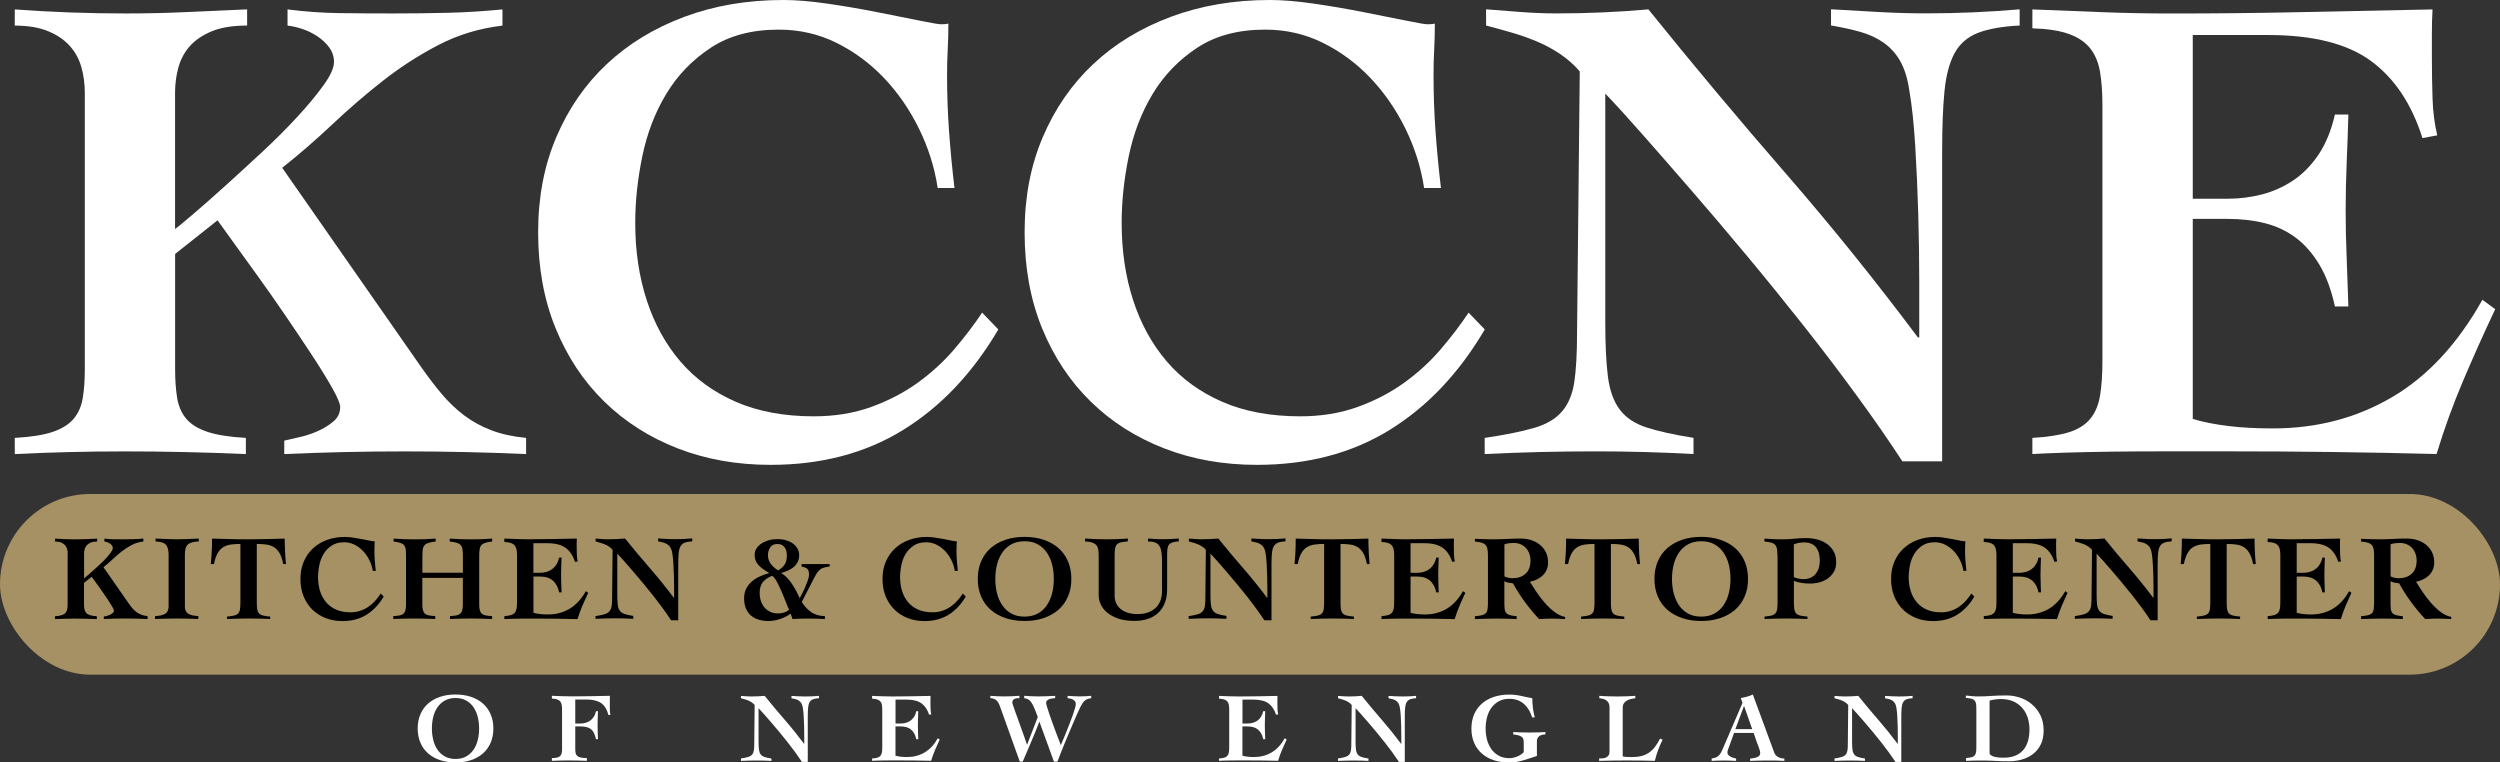<?xml version="1.0" encoding="UTF-8"?><svg id="Layer_2" xmlns="http://www.w3.org/2000/svg" width="533.23" height="162.62" viewBox="0 0 533.23 162.62"><rect x="0" y="0" width="533.23" height="162.62" fill="#333333" stroke="none"/><g id="Layer_4"><rect x="0" y="105.36" width="533.23" height="38.54" rx="19.27" ry="19.27" fill="#a59163"/><path d="M18.09,19.83c0-1.92-.24-3.74-.72-5.46-.48-1.72-1.29-3.23-2.44-4.53s-2.68-2.35-4.6-3.16c-1.92-.81-4.31-1.22-7.18-1.22v-3.45c7.95.58,15.81.86,23.56.86,4.31,0,8.64-.09,13-.29,4.36-.19,8.69-.38,13-.58v3.45c-3.07,0-5.58.41-7.54,1.22-1.96.82-3.52,1.87-4.67,3.16s-1.96,2.8-2.44,4.53c-.48,1.72-.72,3.54-.72,5.46v29.03c.77-.57,2.13-1.7,4.09-3.38,1.96-1.68,4.19-3.64,6.68-5.89,2.49-2.25,5.1-4.65,7.83-7.18,2.73-2.54,5.22-5.03,7.47-7.47,2.25-2.44,4.12-4.69,5.6-6.75,1.48-2.06,2.23-3.71,2.23-4.96,0-1.15-.34-2.18-1.01-3.09-.67-.91-1.51-1.7-2.51-2.37-1.01-.67-2.08-1.2-3.23-1.58-1.15-.38-2.21-.62-3.16-.72v-3.45c3.74.48,7.47.74,11.21.79,3.74.05,7.52.07,11.35.07,4.02,0,7.9-.05,11.64-.14,3.74-.09,7.62-.33,11.64-.72v3.45c-4.89.58-9.41,1.94-13.58,4.1s-8.12,4.69-11.85,7.62c-3.74,2.92-7.35,6.04-10.85,9.34-3.5,3.3-7.07,6.39-10.7,9.27l29.46,42.24c1.53,2.21,3.04,4.19,4.53,5.96,1.48,1.77,3.09,3.3,4.81,4.6s3.64,2.35,5.75,3.16c2.11.82,4.6,1.37,7.47,1.65v3.45c-4.31-.19-8.65-.34-13-.43-4.36-.1-8.69-.14-13-.14s-8.57.05-12.79.14c-4.22.09-8.48.24-12.79.43v-2.87c.77-.19,1.82-.43,3.16-.72,1.34-.29,2.66-.72,3.95-1.29,1.29-.58,2.42-1.27,3.38-2.08.96-.81,1.44-1.84,1.44-3.09,0-.67-.55-1.99-1.65-3.95-1.1-1.96-2.51-4.26-4.24-6.9-1.72-2.63-3.62-5.46-5.68-8.48-2.06-3.02-4.07-5.89-6.04-8.62-1.96-2.73-3.71-5.15-5.24-7.26-1.53-2.11-2.64-3.64-3.31-4.6l-9.05,7.18v24.57c0,2.3.14,4.34.43,6.11.29,1.77.93,3.26,1.94,4.46,1.01,1.2,2.51,2.13,4.53,2.8,2.01.67,4.74,1.1,8.19,1.29v3.45c-4.41-.19-8.76-.34-13.08-.43-4.31-.1-8.62-.14-12.93-.14-3.93,0-7.81.05-11.64.14-3.83.09-7.71.24-11.64.43v-3.45c3.45-.19,6.15-.62,8.12-1.29,1.96-.67,3.45-1.6,4.45-2.8,1.01-1.2,1.65-2.68,1.94-4.46.29-1.77.43-3.81.43-6.11V19.83Z" fill="#fff"/><path d="M200,40.09c-.67-4.41-2.01-8.64-4.02-12.72-2.01-4.07-4.5-7.66-7.47-10.78-2.97-3.11-6.35-5.6-10.13-7.47-3.79-1.87-7.88-2.8-12.29-2.8-5.75,0-10.59,1.29-14.51,3.88-3.93,2.59-7.09,5.87-9.48,9.84-2.4,3.98-4.09,8.41-5.1,13.29-1.01,4.89-1.51,9.63-1.51,14.23,0,5.94.81,11.42,2.44,16.45,1.63,5.03,4.02,9.39,7.18,13.08,3.16,3.69,7.11,6.56,11.85,8.62,4.74,2.06,10.27,3.09,16.6,3.09,4.5,0,8.6-.67,12.29-2.01,3.69-1.34,6.99-3.06,9.91-5.17,2.92-2.11,5.51-4.48,7.76-7.11,2.25-2.63,4.24-5.25,5.96-7.83l3.45,3.59c-5.46,9.29-12.21,16.43-20.26,21.41-8.05,4.98-17.48,7.47-28.31,7.47-7.18,0-13.79-1.17-19.83-3.52-6.03-2.35-11.26-5.68-15.66-9.99-4.41-4.31-7.86-9.51-10.35-15.59-2.49-6.08-3.74-12.91-3.74-20.48s1.29-14.25,3.88-20.33c2.59-6.08,6.18-11.28,10.78-15.59,4.6-4.31,10.11-7.66,16.52-10.06,6.42-2.39,13.46-3.59,21.12-3.59,2.68,0,5.84.26,9.48.79,3.64.53,7.14,1.13,10.49,1.8,3.45.67,6.47,1.27,9.05,1.8,2.59.53,4.12.79,4.6.79.76,0,1.29-.05,1.58-.14,0,1.92-.05,3.76-.14,5.53-.1,1.77-.14,3.62-.14,5.53,0,4.02.14,8.02.43,12,.29,3.98.67,7.97,1.15,12h-3.59Z" fill="#fff"/><path d="M303.75,40.09c-.67-4.41-2.01-8.64-4.02-12.72-2.01-4.07-4.5-7.66-7.47-10.78-2.97-3.11-6.35-5.6-10.13-7.47-3.79-1.87-7.88-2.8-12.29-2.8-5.75,0-10.59,1.29-14.51,3.88-3.93,2.59-7.09,5.87-9.48,9.84-2.4,3.98-4.09,8.41-5.1,13.29-1.01,4.89-1.51,9.63-1.51,14.23,0,5.94.81,11.42,2.44,16.45,1.63,5.03,4.02,9.39,7.18,13.08,3.16,3.69,7.11,6.56,11.85,8.62,4.74,2.06,10.27,3.09,16.6,3.09,4.5,0,8.6-.67,12.29-2.01,3.69-1.34,6.99-3.06,9.92-5.17,2.92-2.11,5.51-4.48,7.76-7.11,2.25-2.63,4.24-5.25,5.96-7.83l3.45,3.59c-5.46,9.29-12.21,16.43-20.26,21.41-8.05,4.98-17.48,7.47-28.31,7.47-7.18,0-13.79-1.17-19.83-3.52-6.04-2.35-11.26-5.68-15.66-9.99-4.41-4.31-7.86-9.51-10.35-15.59-2.49-6.08-3.74-12.91-3.74-20.48s1.29-14.25,3.88-20.33c2.59-6.08,6.18-11.28,10.78-15.59,4.6-4.31,10.11-7.66,16.52-10.06,6.42-2.39,13.46-3.59,21.12-3.59,2.68,0,5.84.26,9.48.79,3.64.53,7.13,1.13,10.49,1.8,3.45.67,6.47,1.27,9.05,1.8,2.59.53,4.12.79,4.6.79.77,0,1.29-.05,1.58-.14,0,1.92-.05,3.76-.14,5.53-.1,1.77-.14,3.62-.14,5.53,0,4.02.14,8.02.43,12,.29,3.98.67,7.97,1.15,12h-3.59Z" fill="#fff"/><path d="M316.68,93.4c4.5-.67,8.05-1.39,10.63-2.16,2.59-.77,4.55-1.94,5.89-3.52,1.34-1.58,2.2-3.66,2.59-6.25.38-2.59.58-6.04.58-10.35l.58-55.9c-1.25-1.44-2.66-2.68-4.24-3.74-1.58-1.05-3.23-1.94-4.96-2.66-1.72-.72-3.5-1.34-5.32-1.87-1.82-.53-3.64-1.03-5.46-1.51v-3.45c2.49.19,5,.38,7.54.58,2.54.19,5.05.29,7.54.29,6.61,0,13.12-.29,19.54-.86,9.58,11.88,19.28,23.47,29.1,34.77,9.82,11.3,19.28,23.04,28.38,35.2h.29v-11.64c0-4.69-.07-9.55-.21-14.58s-.36-9.92-.65-14.66c-.29-4.74-.72-8.74-1.29-12-.38-2.49-1.03-4.53-1.94-6.11-.91-1.58-2.08-2.87-3.52-3.88s-3.09-1.77-4.96-2.3c-1.87-.53-3.95-.98-6.25-1.37v-3.45c3.35.19,6.73.38,10.13.58,3.4.19,6.78.29,10.13.29,6.7,0,13.36-.29,19.97-.86v3.45c-3.74.19-6.71.72-8.91,1.58-2.2.86-3.86,2.3-4.96,4.31-1.1,2.01-1.82,4.72-2.16,8.12-.34,3.4-.5,7.74-.5,13v65.95h-8.48c-2.87-4.41-6.13-9.1-9.77-14.08-3.64-4.98-7.45-9.99-11.42-15.01-3.98-5.03-8-9.99-12.07-14.87-4.07-4.89-7.97-9.48-11.71-13.79-3.74-4.31-7.18-8.26-10.35-11.85-3.16-3.59-5.84-6.54-8.05-8.84v48.71c0,4.89.19,8.79.57,11.71.38,2.92,1.22,5.25,2.51,6.97,1.29,1.72,3.18,3,5.68,3.81,2.49.81,5.84,1.56,10.06,2.23v3.45c-3.54-.19-7.04-.34-10.49-.43-3.45-.1-6.95-.14-10.49-.14-4.02,0-7.95.05-11.78.14-3.83.09-7.76.24-11.78.43v-3.45Z" fill="#fff"/><path d="M433.49,93.4c3.26-.19,5.87-.6,7.83-1.22,1.96-.62,3.47-1.58,4.53-2.87,1.05-1.29,1.75-2.95,2.08-4.96.33-2.01.5-4.45.5-7.33V22.42c0-2.68-.17-5.03-.5-7.04-.34-2.01-1.03-3.69-2.08-5.03-1.05-1.34-2.56-2.37-4.53-3.09-1.96-.72-4.58-1.12-7.83-1.22V2.01c4.89.19,9.79.38,14.73.58,4.93.19,9.84.29,14.73.29,9.29,0,18.54-.09,27.73-.29,9.2-.19,18.58-.38,28.16-.58-.1,1.72-.14,3.45-.14,5.17v5.03c0,2.97.05,5.89.14,8.76.09,2.87.43,5.51,1.01,7.9l-3.16.58c-2.3-7.28-5.96-12.76-10.99-16.45-5.03-3.69-12.33-5.53-21.91-5.53h-16.09v34.92h7.47c2.49,0,4.93-.31,7.33-.93,2.39-.62,4.62-1.63,6.68-3.02,2.06-1.39,3.85-3.23,5.39-5.53,1.53-2.3,2.68-5.12,3.45-8.48h2.87c-.1,3.35-.21,6.75-.36,10.2-.14,3.45-.22,6.85-.22,10.2s.07,6.88.22,10.27c.14,3.4.26,6.83.36,10.27h-2.87c-.77-3.54-1.87-6.51-3.31-8.91-1.44-2.39-3.11-4.31-5.03-5.75-1.92-1.44-4.1-2.46-6.54-3.09-2.44-.62-5.1-.93-7.97-.93h-7.47v42.68c2.3.67,4.86,1.17,7.69,1.51,2.82.34,5.96.5,9.41.5,9.39,0,17.86-2.23,25.43-6.68,7.57-4.45,13.99-11.37,19.25-20.76l2.73,2.01c-2.4,5.08-4.67,10.15-6.83,15.23-2.16,5.08-4.05,10.3-5.68,15.66-7.47-.19-14.9-.34-22.27-.43-7.38-.1-14.8-.14-22.27-.14h-13.36c-4.22,0-8.12.02-11.71.07-3.59.05-6.8.12-9.63.21-2.83.09-5.15.19-6.97.29v-3.45Z" fill="#fff"/><path d="M14.45,118.1c0-.35-.04-.68-.13-.99-.09-.31-.23-.58-.44-.82-.21-.23-.49-.42-.83-.57-.35-.15-.78-.22-1.3-.22v-.62c1.44.1,2.86.16,4.27.16.78,0,1.56-.02,2.35-.05.79-.03,1.57-.07,2.35-.1v.62c-.56,0-1.01.07-1.37.22-.36.15-.64.34-.85.57-.21.23-.36.51-.44.82-.09.31-.13.64-.13.99v5.25c.14-.1.39-.31.74-.61s.76-.66,1.21-1.07c.45-.41.92-.84,1.42-1.3.49-.46.95-.91,1.35-1.35s.75-.85,1.01-1.22c.27-.37.4-.67.4-.9,0-.21-.06-.39-.18-.56s-.27-.31-.46-.43c-.18-.12-.38-.22-.58-.29-.21-.07-.4-.11-.57-.13v-.62c.68.09,1.35.13,2.03.14.68,0,1.36.01,2.06.01s1.43,0,2.11-.03c.68-.02,1.38-.06,2.11-.13v.62c-.88.1-1.7.35-2.46.74-.75.39-1.47.85-2.15,1.38s-1.33,1.09-1.96,1.69-1.28,1.16-1.94,1.68l5.33,7.65c.28.4.55.76.82,1.08.27.32.56.6.87.83s.66.42,1.04.57c.38.15.83.25,1.35.3v.62c-.78-.04-1.56-.06-2.35-.08-.79-.02-1.57-.03-2.35-.03s-1.55,0-2.32.03c-.76.02-1.53.04-2.31.08v-.52c.14-.04.33-.08.57-.13.24-.05.48-.13.71-.23s.44-.23.61-.38c.17-.15.26-.33.26-.56,0-.12-.1-.36-.3-.71s-.46-.77-.77-1.25c-.31-.48-.65-.99-1.03-1.53s-.74-1.07-1.09-1.56c-.36-.49-.67-.93-.95-1.31-.28-.38-.48-.66-.6-.83l-1.64,1.3v4.45c0,.42.03.78.08,1.11.05.32.17.59.35.81.18.22.46.39.82.51.36.12.86.2,1.48.23v.62c-.8-.04-1.59-.06-2.37-.08-.78-.02-1.56-.03-2.34-.03-.71,0-1.41,0-2.11.03-.69.02-1.4.04-2.11.08v-.62c.62-.03,1.11-.11,1.47-.23s.62-.29.81-.51c.18-.22.3-.49.35-.81.05-.32.08-.69.08-1.11v-10.66Z"/><path d="M33.16,114.87c.8.04,1.59.07,2.37.1.78.04,1.57.05,2.37.05s1.51-.02,2.25-.05c.74-.03,1.49-.07,2.25-.1v.62c-.59.02-1.08.08-1.47.2-.39.11-.69.28-.91.49-.22.22-.37.5-.46.86-.09.36-.13.79-.13,1.31v11.03c0,.68.22,1.17.65,1.48s1.18.49,2.24.55l-.05.62c-.76-.04-1.52-.06-2.26-.08-.75-.02-1.5-.03-2.26-.03s-1.56,0-2.34.03c-.78.02-1.56.04-2.34.08v-.62c1.06-.05,1.8-.23,2.24-.55.43-.31.65-.81.65-1.48v-11.03c0-1.02-.19-1.75-.58-2.17-.39-.42-1.12-.65-2.2-.69v-.62Z"/><path d="M60.41,120.31c-.19-.97-.45-1.74-.77-2.3-.32-.56-.71-.99-1.18-1.29-.47-.29-1.01-.49-1.61-.57s-1.3-.13-2.08-.13v12.43c0,.59.03,1.07.08,1.44.05.37.17.67.36.9.19.23.48.39.86.49.38.1.9.18,1.56.23v.52c-.73-.04-1.46-.06-2.2-.08-.74-.02-1.48-.03-2.22-.03-.8,0-1.59,0-2.37.03-.78.02-1.59.04-2.42.08v-.52c.66-.05,1.18-.13,1.56-.23.38-.1.67-.27.86-.49.19-.22.31-.52.36-.9.05-.37.08-.85.08-1.44v-12.43c-.78,0-1.47.04-2.08.13-.61.09-1.14.28-1.61.57-.47.29-.86.72-1.18,1.29-.32.56-.58,1.33-.77,2.3h-.68c.04-.33.07-.66.09-1,.03-.34.05-.71.08-1.13.03-.42.05-.89.07-1.43.02-.54.03-1.16.03-1.87,1.3.04,2.58.07,3.85.1,1.26.04,2.54.05,3.82.05s2.6-.02,3.9-.05c1.3-.03,2.61-.07,3.93-.1,0,.71,0,1.33.03,1.87.02.54.04,1.01.07,1.43.03.42.05.79.08,1.13.03.34.06.67.09,1h-.57Z"/><path d="M79.51,121.77c-.12-.8-.36-1.56-.73-2.3s-.82-1.39-1.35-1.95c-.54-.56-1.15-1.01-1.83-1.35-.69-.34-1.43-.51-2.22-.51-1.04,0-1.92.23-2.63.7-.71.47-1.28,1.06-1.72,1.78s-.74,1.52-.92,2.41c-.18.88-.27,1.74-.27,2.58,0,1.08.15,2.07.44,2.98.29.91.73,1.7,1.3,2.37.57.67,1.29,1.19,2.15,1.56.86.37,1.86.56,3,.56.81,0,1.56-.12,2.22-.36.67-.24,1.27-.55,1.79-.94.53-.38,1-.81,1.4-1.29s.77-.95,1.08-1.42l.62.65c-.99,1.68-2.21,2.97-3.67,3.88-1.46.9-3.16,1.35-5.12,1.35-1.3,0-2.5-.21-3.59-.64-1.09-.42-2.04-1.03-2.83-1.81-.8-.78-1.42-1.72-1.87-2.82-.45-1.1-.68-2.34-.68-3.71s.23-2.58.7-3.68c.47-1.1,1.12-2.04,1.95-2.82s1.83-1.39,2.99-1.82,2.44-.65,3.82-.65c.49,0,1.06.05,1.72.14.66.09,1.29.2,1.9.32.62.12,1.17.23,1.64.33.47.1.75.14.83.14.14,0,.23,0,.29-.03,0,.35,0,.68-.03,1-.02.32-.03.65-.03,1,0,.73.03,1.45.08,2.17.05.72.12,1.44.21,2.17h-.65Z"/><path d="M83.9,131.41c.52-.03.95-.08,1.3-.14s.62-.18.83-.36.36-.43.44-.75c.09-.32.13-.75.13-1.29v-10.14c0-.62-.02-1.13-.06-1.51-.04-.38-.16-.68-.34-.91-.18-.23-.45-.4-.81-.52-.36-.12-.84-.22-1.44-.29v-.62c1.49.1,2.99.16,4.5.16s3-.05,4.47-.16v.62c-.64.07-1.15.17-1.53.29-.38.12-.67.29-.86.52-.19.23-.31.53-.36.91-.05.38-.08.88-.08,1.51v3.43h8.64v-3.43c0-.62-.03-1.13-.08-1.51-.05-.38-.17-.68-.35-.91-.18-.23-.46-.4-.83-.52-.37-.12-.89-.22-1.55-.29v-.62c1.54.1,3.07.16,4.58.16s3-.05,4.47-.16v.62c-.64.07-1.14.17-1.51.29-.36.12-.64.29-.82.52-.18.23-.3.53-.35.91-.05.38-.08.88-.08,1.51v10.14c0,.54.04.97.13,1.29.09.32.23.57.44.75s.49.3.84.36.8.11,1.34.14v.62c-.75-.04-1.5-.06-2.25-.08-.75-.02-1.5-.03-2.25-.03s-1.49,0-2.24.03c-.75.02-1.49.04-2.24.08v-.62c.52-.03.95-.08,1.3-.14s.63-.18.85-.36c.22-.18.37-.43.46-.75.09-.32.13-.75.13-1.29v-5.62h-8.64v5.62c0,.54.04.97.13,1.29.09.32.24.57.46.75.22.18.5.3.86.36s.79.11,1.31.14v.62c-.76-.04-1.52-.06-2.28-.08-.75-.02-1.51-.03-2.28-.03s-1.46,0-2.2.03c-.74.02-1.47.04-2.2.08v-.62Z"/><path d="M107.57,131.41c.59-.03,1.06-.11,1.42-.22.36-.11.63-.29.82-.52.19-.23.32-.53.38-.9s.09-.81.09-1.33v-9.88c0-.49-.03-.91-.09-1.27s-.19-.67-.38-.91c-.19-.24-.46-.43-.82-.56s-.83-.2-1.42-.22v-.73c.88.04,1.77.07,2.67.1.89.04,1.78.05,2.67.05,1.68,0,3.35-.02,5.02-.05,1.67-.03,3.36-.07,5.1-.1-.02.31-.03.62-.03.94v.91c0,.54,0,1.07.03,1.59.02.52.08,1,.18,1.43l-.57.1c-.42-1.32-1.08-2.31-1.99-2.98-.91-.67-2.23-1-3.97-1h-2.91v6.32h1.35c.45,0,.89-.06,1.33-.17.43-.11.84-.29,1.21-.55s.7-.59.98-1,.49-.93.62-1.53h.52c-.02.61-.04,1.22-.07,1.85-.03.62-.04,1.24-.04,1.85s.01,1.24.04,1.86c.03.62.05,1.24.07,1.86h-.52c-.14-.64-.34-1.18-.6-1.61-.26-.43-.56-.78-.91-1.04-.35-.26-.74-.45-1.18-.56-.44-.11-.92-.17-1.44-.17h-1.35v7.73c.42.12.88.21,1.39.27.51.06,1.08.09,1.7.09,1.7,0,3.23-.4,4.6-1.21s2.53-2.06,3.49-3.76l.49.36c-.43.92-.84,1.84-1.24,2.76-.39.92-.73,1.86-1.03,2.84-1.35-.04-2.7-.06-4.03-.08-1.34-.02-2.68-.03-4.03-.03h-2.42c-.76,0-1.47,0-2.12.01s-1.23.02-1.74.04-.93.04-1.26.05v-.62Z"/><path d="M127,131.41c.81-.12,1.46-.25,1.92-.39.47-.14.82-.35,1.07-.64.24-.29.4-.66.47-1.13.07-.47.1-1.09.1-1.87l.1-10.12c-.23-.26-.48-.49-.77-.68s-.58-.35-.9-.48c-.31-.13-.63-.24-.96-.34s-.66-.19-.99-.27v-.62c.45.04.91.07,1.37.1.46.04.92.05,1.37.05,1.2,0,2.38-.05,3.54-.16,1.73,2.15,3.49,4.25,5.27,6.29,1.78,2.05,3.49,4.17,5.14,6.37h.05v-2.11c0-.85-.01-1.73-.04-2.64s-.07-1.79-.12-2.65-.13-1.58-.23-2.17c-.07-.45-.19-.82-.35-1.11-.17-.29-.38-.52-.64-.7-.26-.18-.56-.32-.9-.42-.34-.09-.71-.18-1.13-.25v-.62c.61.04,1.22.07,1.83.1.62.04,1.23.05,1.83.05,1.21,0,2.42-.05,3.62-.16v.62c-.68.04-1.21.13-1.61.29-.4.16-.7.42-.9.78s-.33.85-.39,1.47c-.06.62-.09,1.4-.09,2.35v11.94h-1.53c-.52-.8-1.11-1.65-1.77-2.55-.66-.9-1.35-1.81-2.07-2.72s-1.45-1.81-2.18-2.69c-.74-.88-1.44-1.72-2.12-2.5-.68-.78-1.3-1.5-1.87-2.15s-1.06-1.18-1.46-1.6v8.82c0,.88.04,1.59.1,2.12s.22.95.46,1.26c.23.31.58.54,1.03.69.45.15,1.06.28,1.82.4v.62c-.64-.04-1.27-.06-1.9-.08-.62-.02-1.26-.03-1.9-.03-.73,0-1.44,0-2.13.03-.69.02-1.4.04-2.13.08v-.62Z"/><path d="M170.95,120.31h6.01v.52c-.52.07-.95.15-1.27.25-.33.1-.62.25-.86.46-.24.21-.47.49-.68.83s-.46.81-.75,1.38l-2.39,4.63c.57.94,1.25,1.67,2.04,2.2s1.76.81,2.9.84v.62c-.62-.04-1.24-.06-1.86-.08-.62-.02-1.24-.03-1.86-.03-.54,0-1.07,0-1.6.03-.53.02-1.06.04-1.6.08l-.39-1.17c-.64.49-1.4.87-2.26,1.16-.87.29-1.69.43-2.47.43-.73,0-1.41-.09-2.04-.27-.63-.18-1.18-.47-1.65-.86-.47-.39-.84-.89-1.11-1.51-.27-.62-.4-1.35-.4-2.2,0-.8.15-1.49.46-2.08.3-.59.71-1.1,1.21-1.53s1.08-.79,1.72-1.08,1.3-.52,1.98-.69c-.4-.24-.78-.49-1.16-.74-.37-.25-.71-.52-1-.82-.3-.29-.53-.63-.7-1.01-.17-.38-.26-.83-.26-1.35,0-.49.13-.93.39-1.34.26-.41.61-.76,1.05-1.05.44-.29.95-.52,1.54-.69.58-.17,1.2-.25,1.86-.25.71,0,1.35.09,1.92.26.57.17,1.06.42,1.47.73.41.31.72.68.94,1.09.22.42.33.86.33,1.33,0,.57-.11,1.07-.33,1.48-.22.42-.51.78-.87,1.08-.36.3-.78.56-1.24.75-.46.2-.93.37-1.42.51.5.29.95.65,1.34,1.08.39.42.75.88,1.07,1.37.32.49.61.98.87,1.48.26.5.49.98.7,1.43.14-.26.32-.61.55-1.05s.44-.91.65-1.4c.21-.5.39-.97.55-1.43.16-.46.23-.83.23-1.11,0-.61-.12-1.02-.36-1.25-.24-.22-.65-.39-1.22-.49v-.52ZM162.03,126.47c0,.62.09,1.21.27,1.74.18.54.44,1,.78,1.39.34.39.75.69,1.24.91.48.22,1.02.33,1.61.33.43,0,.85-.06,1.26-.18.41-.12.78-.33,1.11-.62-.24-.52-.51-1.15-.79-1.9-.29-.75-.58-1.47-.9-2.18-.31-.71-.63-1.36-.95-1.95-.32-.59-.65-.99-1-1.2-.94.4-1.61.88-2.02,1.44-.41.56-.61,1.3-.61,2.22ZM163.8,118.46c0,.69.22,1.32.66,1.89.44.56.96,1,1.55,1.31.55-.35,1-.75,1.33-1.22.33-.47.49-1.11.49-1.92,0-.31-.03-.62-.09-.91-.06-.29-.17-.56-.33-.79s-.36-.42-.62-.57c-.26-.15-.59-.22-.99-.22-.71,0-1.22.25-1.54.74-.31.49-.47,1.06-.47,1.7Z"/><path d="M203.65,121.77c-.12-.8-.36-1.56-.73-2.3s-.81-1.39-1.35-1.95c-.54-.56-1.15-1.01-1.83-1.35-.69-.34-1.43-.51-2.22-.51-1.04,0-1.92.23-2.63.7-.71.47-1.28,1.06-1.72,1.78s-.74,1.52-.92,2.41c-.18.88-.27,1.74-.27,2.58,0,1.08.15,2.07.44,2.98.29.91.73,1.7,1.3,2.37.57.67,1.29,1.19,2.15,1.56.86.37,1.86.56,3,.56.82,0,1.56-.12,2.22-.36.67-.24,1.27-.55,1.79-.94.53-.38,1-.81,1.41-1.29.41-.48.77-.95,1.08-1.42l.62.65c-.99,1.68-2.21,2.97-3.67,3.88-1.46.9-3.17,1.35-5.12,1.35-1.3,0-2.5-.21-3.59-.64-1.09-.42-2.04-1.03-2.83-1.81s-1.42-1.72-1.87-2.82c-.45-1.1-.68-2.34-.68-3.71s.23-2.58.7-3.68c.47-1.1,1.12-2.04,1.95-2.82.83-.78,1.83-1.39,2.99-1.82,1.16-.43,2.44-.65,3.82-.65.49,0,1.06.05,1.72.14.66.09,1.29.2,1.9.32.62.12,1.17.23,1.64.33.47.1.75.14.83.14.14,0,.23,0,.29-.03,0,.35,0,.68-.03,1-.02.32-.03.65-.03,1,0,.73.03,1.45.08,2.17s.12,1.44.21,2.17h-.65Z"/><path d="M218.53,114.51c1.47,0,2.82.2,4.04.61s2.28.99,3.16,1.76c.88.76,1.57,1.7,2.05,2.82.49,1.12.73,2.38.73,3.78s-.24,2.67-.73,3.78-1.17,2.06-2.05,2.82c-.88.76-1.94,1.35-3.16,1.76s-2.57.61-4.04.61-2.82-.2-4.04-.61-2.28-.99-3.16-1.76c-.88-.76-1.57-1.7-2.05-2.82-.49-1.12-.73-2.38-.73-3.78s.24-2.67.73-3.78c.49-1.12,1.17-2.06,2.05-2.82.88-.76,1.94-1.35,3.16-1.76s2.57-.61,4.04-.61ZM218.53,115.44c-1.08,0-2.01.22-2.8.65s-1.44,1.02-1.95,1.77c-.51.75-.89,1.6-1.13,2.56-.24.96-.36,1.98-.36,3.06s.12,2.07.36,3.04c.24.97.62,1.83,1.13,2.58.51.75,1.16,1.33,1.95,1.77s1.72.65,2.8.65,2.01-.22,2.8-.65,1.44-1.02,1.95-1.77c.51-.75.89-1.6,1.13-2.58.24-.97.36-1.99.36-3.04s-.12-2.09-.36-3.06c-.24-.96-.62-1.82-1.13-2.56-.51-.75-1.16-1.33-1.95-1.77s-1.72-.65-2.8-.65Z"/><path d="M231.45,114.87c1.51.1,3.03.16,4.55.16s3.08-.05,4.6-.16l-.08.62c-.64.04-1.15.1-1.52.21-.37.1-.65.26-.83.48-.18.22-.3.51-.35.88s-.08.85-.08,1.44v8.63c0,.47.09.93.27,1.39.18.46.47.87.86,1.24.39.36.89.66,1.51.88s1.36.34,2.22.34c1.04,0,1.9-.16,2.59-.48.68-.32,1.22-.71,1.61-1.18.39-.47.66-.98.82-1.54.16-.55.23-1.07.23-1.53v-6.4c0-.87-.04-1.58-.13-2.13s-.24-1-.47-1.33c-.23-.33-.53-.56-.91-.7-.38-.14-.88-.21-1.48-.21v-.62c.4.04.9.07,1.5.1.6.04,1.23.05,1.89.05.54,0,1.07-.02,1.6-.05.53-.03,1.05-.07,1.57-.1v.62c-.57.04-1.02.1-1.34.21-.32.1-.57.26-.74.48-.17.22-.28.51-.33.88-.04.37-.07.85-.07,1.44v7.13c0,2.17-.61,3.84-1.83,5.03-1.22,1.19-2.94,1.78-5.14,1.78-1.32,0-2.45-.16-3.41-.48s-1.74-.74-2.37-1.26c-.62-.52-1.09-1.1-1.39-1.74-.3-.64-.46-1.28-.46-1.92v-8.53c0-.47-.03-.88-.08-1.24-.05-.36-.17-.66-.36-.91-.19-.25-.48-.45-.87-.6-.39-.15-.92-.24-1.6-.27v-.62Z"/><path d="M253.54,131.41c.81-.12,1.46-.25,1.92-.39s.82-.35,1.07-.64c.24-.29.4-.66.47-1.13.07-.47.1-1.09.1-1.87l.1-10.12c-.23-.26-.48-.49-.77-.68s-.59-.35-.9-.48c-.31-.13-.63-.24-.96-.34s-.66-.19-.99-.27v-.62c.45.04.91.07,1.37.1.46.04.91.05,1.37.05,1.2,0,2.38-.05,3.54-.16,1.73,2.15,3.49,4.25,5.27,6.29,1.78,2.05,3.49,4.17,5.14,6.37h.05v-2.11c0-.85-.01-1.73-.04-2.64s-.06-1.79-.12-2.65c-.05-.86-.13-1.58-.23-2.17-.07-.45-.19-.82-.35-1.11s-.38-.52-.64-.7c-.26-.18-.56-.32-.9-.42-.34-.09-.72-.18-1.13-.25v-.62c.61.04,1.22.07,1.83.1.62.04,1.23.05,1.83.05,1.21,0,2.42-.05,3.62-.16v.62c-.68.04-1.21.13-1.61.29-.4.16-.7.42-.9.78s-.33.85-.39,1.47c-.06.62-.09,1.4-.09,2.35v11.94h-1.54c-.52-.8-1.11-1.65-1.77-2.55-.66-.9-1.35-1.81-2.07-2.72-.72-.91-1.45-1.81-2.19-2.69-.74-.88-1.44-1.72-2.12-2.5-.68-.78-1.3-1.5-1.87-2.15s-1.06-1.18-1.46-1.6v8.82c0,.88.03,1.59.1,2.12s.22.95.46,1.26c.23.31.58.54,1.03.69.45.15,1.06.28,1.82.4v.62c-.64-.04-1.27-.06-1.9-.08-.62-.02-1.26-.03-1.9-.03-.73,0-1.44,0-2.13.03-.69.02-1.4.04-2.13.08v-.62Z"/><path d="M291.56,120.31c-.19-.97-.45-1.74-.77-2.3-.32-.56-.72-.99-1.18-1.29-.47-.29-1.01-.49-1.61-.57-.61-.09-1.3-.13-2.08-.13v12.43c0,.59.03,1.07.08,1.44.05.37.17.67.36.9.19.23.48.39.86.49.38.1.9.18,1.56.23v.52c-.73-.04-1.46-.06-2.2-.08-.74-.02-1.48-.03-2.22-.03-.8,0-1.59,0-2.37.03-.78.02-1.59.04-2.42.08v-.52c.66-.05,1.18-.13,1.56-.23.38-.1.67-.27.86-.49.19-.22.31-.52.36-.9.05-.37.08-.85.08-1.44v-12.43c-.78,0-1.47.04-2.08.13-.61.09-1.14.28-1.61.57-.47.29-.86.72-1.18,1.29-.32.56-.58,1.33-.77,2.3h-.68c.03-.33.06-.66.09-1,.03-.34.05-.71.08-1.13.03-.42.05-.89.06-1.43.02-.54.03-1.16.03-1.87,1.3.04,2.58.07,3.85.1,1.27.04,2.54.05,3.82.05s2.6-.02,3.9-.05c1.3-.03,2.61-.07,3.93-.1,0,.71,0,1.33.03,1.87.02.54.04,1.01.06,1.43.03.42.05.79.08,1.13s.06.67.09,1h-.57Z"/><path d="M294.66,131.41c.59-.03,1.06-.11,1.42-.22.36-.11.63-.29.82-.52.19-.23.32-.53.38-.9.06-.36.09-.81.09-1.33v-9.88c0-.49-.03-.91-.09-1.27-.06-.36-.19-.67-.38-.91-.19-.24-.46-.43-.82-.56s-.83-.2-1.42-.22v-.73c.88.04,1.77.07,2.67.1.89.04,1.78.05,2.67.05,1.68,0,3.36-.02,5.02-.05,1.67-.03,3.36-.07,5.1-.1-.02.31-.03.62-.03.94v.91c0,.54,0,1.07.03,1.59.02.52.08,1,.18,1.43l-.57.1c-.42-1.32-1.08-2.31-1.99-2.98-.91-.67-2.23-1-3.97-1h-2.91v6.32h1.35c.45,0,.89-.06,1.33-.17.43-.11.84-.29,1.21-.55.37-.25.7-.59.97-1s.49-.93.62-1.53h.52c-.02.61-.04,1.22-.06,1.85-.03.62-.04,1.24-.04,1.85s.01,1.24.04,1.86c.03.62.05,1.24.06,1.86h-.52c-.14-.64-.34-1.18-.6-1.61-.26-.43-.56-.78-.91-1.04-.35-.26-.74-.45-1.18-.56-.44-.11-.92-.17-1.44-.17h-1.35v7.73c.42.12.88.21,1.39.27.51.06,1.08.09,1.7.09,1.7,0,3.23-.4,4.6-1.21,1.37-.81,2.53-2.06,3.49-3.76l.5.36c-.43.92-.85,1.84-1.24,2.76-.39.92-.73,1.86-1.03,2.84-1.35-.04-2.7-.06-4.03-.08-1.33-.02-2.68-.03-4.03-.03h-2.42c-.76,0-1.47,0-2.12.01s-1.23.02-1.74.04c-.51.02-.93.04-1.26.05v-.62Z"/><path d="M314.61,114.92c.64.04,1.27.06,1.89.08.62.02,1.31.03,2.09.03.94,0,1.87-.03,2.81-.08s1.92-.08,2.94-.08c.9,0,1.71.13,2.43.39.72.26,1.33.62,1.85,1.08s.9.99,1.17,1.6c.27.61.4,1.27.4,1.98,0,.61-.1,1.14-.3,1.6-.2.46-.47.86-.82,1.2s-.75.62-1.22.85c-.47.23-.98.4-1.54.52.36.59.81,1.29,1.35,2.09.54.81,1.13,1.59,1.78,2.34.65.75,1.35,1.42,2.09,1.99.75.57,1.51.93,2.29,1.07v.47c-.5-.04-.99-.06-1.47-.08-.48-.02-.97-.03-1.47-.03-.43,0-.87,0-1.3.03-.43.02-.87.04-1.3.08-1.09-1.16-2.1-2.38-3.03-3.64s-1.77-2.59-2.54-3.98c-.3-.04-.63-.09-1-.16s-.65-.17-.84-.31v4.5c0,.59.02,1.07.06,1.43s.16.65.34.86c.18.21.45.36.79.46.35.1.82.17,1.43.22v.62c-.61-.04-1.27-.06-1.99-.08-.72-.02-1.45-.03-2.2-.03-.8,0-1.59,0-2.37.03-.78.02-1.56.04-2.34.08v-.62c.64-.05,1.15-.12,1.52-.22.37-.09.65-.25.83-.46.18-.21.3-.49.35-.86.05-.36.08-.84.08-1.43v-9.88c0-.52-.03-.96-.08-1.33-.05-.36-.17-.67-.35-.91-.18-.24-.46-.43-.83-.56-.37-.13-.88-.22-1.52-.27v-.57ZM320.88,122.94c.55.26,1.13.39,1.74.39,1.14,0,2.07-.32,2.77-.96.7-.64,1.05-1.58,1.05-2.81,0-.52-.08-1.01-.25-1.47-.17-.46-.4-.86-.71-1.2-.31-.34-.69-.6-1.12-.79-.43-.19-.92-.29-1.46-.29-.35,0-.69.02-1.01.05-.33.04-.67.11-1.01.23v6.84Z"/><path d="M349.23,120.31c-.19-.97-.45-1.74-.77-2.3-.32-.56-.72-.99-1.18-1.29-.47-.29-1.01-.49-1.61-.57-.61-.09-1.3-.13-2.08-.13v12.43c0,.59.03,1.07.08,1.44.05.37.17.67.36.9.19.23.48.39.86.49.38.1.9.18,1.56.23v.52c-.73-.04-1.46-.06-2.2-.08-.74-.02-1.48-.03-2.22-.03-.8,0-1.59,0-2.37.03-.78.02-1.59.04-2.42.08v-.52c.66-.05,1.18-.13,1.56-.23.38-.1.67-.27.86-.49.19-.22.31-.52.36-.9.05-.37.08-.85.08-1.44v-12.43c-.78,0-1.47.04-2.08.13-.61.09-1.14.28-1.61.57-.47.29-.86.72-1.18,1.29-.32.56-.58,1.33-.77,2.3h-.68c.03-.33.06-.66.09-1,.03-.34.05-.71.08-1.13.03-.42.05-.89.06-1.43.02-.54.03-1.16.03-1.87,1.3.04,2.58.07,3.85.1,1.27.04,2.54.05,3.82.05s2.6-.02,3.9-.05c1.3-.03,2.61-.07,3.93-.1,0,.71,0,1.33.03,1.87.02.54.04,1.01.06,1.43.03.42.05.79.08,1.13s.06.67.09,1h-.57Z"/><path d="M362.86,114.51c1.47,0,2.82.2,4.04.61s2.28.99,3.16,1.76c.88.76,1.57,1.7,2.05,2.82.49,1.12.73,2.38.73,3.78s-.24,2.67-.73,3.78-1.17,2.06-2.05,2.82c-.88.76-1.94,1.35-3.16,1.76s-2.57.61-4.04.61-2.82-.2-4.04-.61-2.28-.99-3.16-1.76c-.88-.76-1.57-1.7-2.05-2.82s-.73-2.38-.73-3.78.24-2.67.73-3.78c.49-1.12,1.17-2.06,2.05-2.82s1.94-1.35,3.16-1.76,2.57-.61,4.04-.61ZM362.86,115.44c-1.08,0-2.01.22-2.8.65s-1.44,1.02-1.95,1.77c-.51.75-.89,1.6-1.13,2.56-.24.96-.36,1.98-.36,3.06s.12,2.07.36,3.04c.24.97.62,1.83,1.13,2.58.51.75,1.16,1.33,1.95,1.77s1.72.65,2.8.65,2.01-.22,2.8-.65,1.44-1.02,1.95-1.77c.51-.75.89-1.6,1.13-2.58.24-.97.36-1.99.36-3.04s-.12-2.09-.36-3.06c-.24-.96-.62-1.82-1.13-2.56-.51-.75-1.16-1.33-1.95-1.77s-1.72-.65-2.8-.65Z"/><path d="M379.11,118.51c0-.59-.04-1.07-.1-1.43s-.2-.65-.4-.87-.48-.38-.84-.48c-.36-.1-.84-.18-1.43-.23v-.62c.5.04,1.08.07,1.74.1.66.04,1.4.05,2.21.05s1.63-.04,2.46-.13,1.67-.13,2.54-.13c.81,0,1.6.1,2.37.31.76.21,1.44.52,2.03.94s1.06.95,1.42,1.6c.35.65.53,1.42.53,2.3,0,.78-.16,1.45-.48,2.02-.32.56-.75,1.04-1.27,1.42-.53.38-1.13.66-1.79.84-.67.18-1.36.27-2.07.27-.57,0-1.15-.04-1.73-.13-.58-.09-1.14-.23-1.68-.44v4.55c0,.59.03,1.07.08,1.44.05.37.17.67.36.9.19.23.48.39.86.49.38.1.91.18,1.59.23v.52c-.75-.04-1.49-.06-2.22-.08-.74-.02-1.48-.03-2.22-.03-.8,0-1.59,0-2.37.03-.78.02-1.56.04-2.34.08v-.52c.64-.05,1.15-.13,1.52-.23.37-.1.65-.27.83-.49.18-.22.3-.52.35-.9.05-.37.08-.85.08-1.44v-9.94ZM382.6,123.09c.28.12.59.23.95.31.35.09.7.13,1.03.13,1.18,0,2.07-.37,2.67-1.11.6-.74.9-1.67.9-2.8,0-.55-.06-1.07-.18-1.55-.12-.48-.31-.89-.57-1.25-.26-.36-.6-.63-1.03-.83s-.94-.3-1.55-.3c-.4,0-.78.04-1.14.1-.36.07-.72.17-1.07.31v6.97Z"/><path d="M418.78,121.77c-.12-.8-.36-1.56-.73-2.3s-.82-1.39-1.35-1.95c-.54-.56-1.15-1.01-1.83-1.35-.68-.34-1.43-.51-2.22-.51-1.04,0-1.92.23-2.63.7-.71.47-1.28,1.06-1.72,1.78s-.74,1.52-.92,2.41c-.18.88-.27,1.74-.27,2.58,0,1.08.15,2.07.44,2.98.29.91.73,1.7,1.3,2.37.57.67,1.29,1.19,2.15,1.56.86.37,1.86.56,3,.56.82,0,1.56-.12,2.22-.36.67-.24,1.27-.55,1.79-.94.53-.38,1-.81,1.4-1.29s.77-.95,1.08-1.42l.62.65c-.99,1.68-2.21,2.97-3.67,3.88-1.46.9-3.16,1.35-5.12,1.35-1.3,0-2.5-.21-3.59-.64s-2.04-1.03-2.83-1.81c-.8-.78-1.42-1.72-1.87-2.82-.45-1.1-.68-2.34-.68-3.71s.23-2.58.7-3.68c.47-1.1,1.12-2.04,1.95-2.82.83-.78,1.83-1.39,2.99-1.82,1.16-.43,2.44-.65,3.82-.65.48,0,1.06.05,1.72.14.66.09,1.29.2,1.9.32.62.12,1.17.23,1.64.33.47.1.75.14.83.14.14,0,.23,0,.29-.03,0,.35,0,.68-.03,1-.02.32-.03.65-.03,1,0,.73.03,1.45.08,2.17.05.72.12,1.44.21,2.17h-.65Z"/><path d="M423.12,131.41c.59-.03,1.06-.11,1.42-.22.36-.11.63-.29.82-.52.19-.23.32-.53.38-.9.06-.36.09-.81.09-1.33v-9.88c0-.49-.03-.91-.09-1.27-.06-.36-.19-.67-.38-.91-.19-.24-.46-.43-.82-.56s-.83-.2-1.42-.22v-.73c.88.04,1.77.07,2.67.1.89.04,1.78.05,2.67.05,1.68,0,3.36-.02,5.02-.05,1.67-.03,3.36-.07,5.1-.1-.02.31-.03.62-.03.94v.91c0,.54,0,1.07.03,1.59.02.52.08,1,.18,1.43l-.57.1c-.42-1.32-1.08-2.31-1.99-2.98-.91-.67-2.23-1-3.97-1h-2.91v6.32h1.35c.45,0,.89-.06,1.33-.17.43-.11.84-.29,1.21-.55.37-.25.7-.59.97-1s.49-.93.62-1.53h.52c-.02.61-.04,1.22-.06,1.85-.03.62-.04,1.24-.04,1.85s.01,1.24.04,1.86c.03.62.05,1.24.06,1.86h-.52c-.14-.64-.34-1.18-.6-1.61-.26-.43-.56-.78-.91-1.04-.35-.26-.74-.45-1.18-.56-.44-.11-.92-.17-1.44-.17h-1.35v7.73c.42.12.88.21,1.39.27.51.06,1.08.09,1.7.09,1.7,0,3.23-.4,4.6-1.21,1.37-.81,2.53-2.06,3.49-3.76l.5.36c-.43.92-.85,1.84-1.24,2.76-.39.92-.73,1.86-1.03,2.84-1.35-.04-2.7-.06-4.03-.08-1.33-.02-2.68-.03-4.03-.03h-2.42c-.76,0-1.47,0-2.12.01s-1.23.02-1.74.04c-.51.02-.93.04-1.26.05v-.62Z"/><path d="M442.55,131.41c.81-.12,1.46-.25,1.92-.39s.82-.35,1.07-.64c.24-.29.4-.66.47-1.13.07-.47.1-1.09.1-1.87l.1-10.12c-.23-.26-.48-.49-.77-.68s-.59-.35-.9-.48c-.31-.13-.63-.24-.96-.34s-.66-.19-.99-.27v-.62c.45.04.91.07,1.37.1.46.04.91.05,1.37.05,1.2,0,2.38-.05,3.54-.16,1.73,2.15,3.49,4.25,5.27,6.29,1.78,2.05,3.49,4.17,5.14,6.37h.05v-2.11c0-.85-.01-1.73-.04-2.64s-.06-1.79-.12-2.65c-.05-.86-.13-1.58-.23-2.17-.07-.45-.19-.82-.35-1.11s-.38-.52-.64-.7c-.26-.18-.56-.32-.9-.42-.34-.09-.72-.18-1.13-.25v-.62c.61.04,1.22.07,1.83.1.62.04,1.23.05,1.83.05,1.21,0,2.42-.05,3.62-.16v.62c-.68.04-1.21.13-1.61.29-.4.16-.7.42-.9.78s-.33.85-.39,1.47c-.06.62-.09,1.4-.09,2.35v11.94h-1.54c-.52-.8-1.11-1.65-1.77-2.55-.66-.9-1.35-1.81-2.07-2.72-.72-.91-1.45-1.81-2.19-2.69-.74-.88-1.44-1.72-2.12-2.5-.68-.78-1.3-1.5-1.87-2.15s-1.06-1.18-1.46-1.6v8.82c0,.88.03,1.59.1,2.12s.22.95.46,1.26c.23.31.58.54,1.03.69.45.15,1.06.28,1.82.4v.62c-.64-.04-1.27-.06-1.9-.08-.62-.02-1.26-.03-1.9-.03-.73,0-1.44,0-2.13.03-.69.02-1.4.04-2.13.08v-.62Z"/><path d="M480.57,120.31c-.19-.97-.45-1.74-.77-2.3-.32-.56-.72-.99-1.18-1.29-.47-.29-1.01-.49-1.61-.57-.61-.09-1.3-.13-2.08-.13v12.43c0,.59.03,1.07.08,1.44.05.37.17.67.36.9.19.23.48.39.86.49.38.1.9.18,1.56.23v.52c-.73-.04-1.46-.06-2.2-.08-.74-.02-1.48-.03-2.22-.03-.8,0-1.59,0-2.37.03-.78.02-1.59.04-2.42.08v-.52c.66-.05,1.18-.13,1.56-.23.38-.1.67-.27.86-.49.19-.22.31-.52.36-.9.05-.37.08-.85.08-1.44v-12.43c-.78,0-1.47.04-2.08.13-.61.09-1.14.28-1.61.57-.47.29-.86.72-1.18,1.29-.32.56-.58,1.33-.77,2.3h-.68c.03-.33.06-.66.09-1,.03-.34.05-.71.08-1.13.03-.42.05-.89.06-1.43.02-.54.03-1.16.03-1.87,1.3.04,2.58.07,3.85.1,1.27.04,2.54.05,3.82.05s2.6-.02,3.9-.05c1.3-.03,2.61-.07,3.93-.1,0,.71,0,1.33.03,1.87.02.54.04,1.01.06,1.43.03.42.05.79.08,1.13s.06.67.09,1h-.57Z"/><path d="M483.67,131.41c.59-.03,1.06-.11,1.42-.22.36-.11.63-.29.82-.52.19-.23.32-.53.38-.9.06-.36.09-.81.09-1.33v-9.88c0-.49-.03-.91-.09-1.27-.06-.36-.19-.67-.38-.91-.19-.24-.46-.43-.82-.56s-.83-.2-1.42-.22v-.73c.88.04,1.77.07,2.67.1.89.04,1.78.05,2.67.05,1.68,0,3.36-.02,5.02-.05,1.67-.03,3.36-.07,5.1-.1-.02.31-.03.62-.03.94v.91c0,.54,0,1.07.03,1.59.02.52.08,1,.18,1.43l-.57.1c-.42-1.32-1.08-2.31-1.99-2.98-.91-.67-2.23-1-3.97-1h-2.91v6.32h1.35c.45,0,.89-.06,1.33-.17.43-.11.84-.29,1.21-.55.37-.25.7-.59.97-1s.49-.93.62-1.53h.52c-.02.61-.04,1.22-.06,1.85-.03.62-.04,1.24-.04,1.85s.01,1.24.04,1.86c.03.62.05,1.24.06,1.86h-.52c-.14-.64-.34-1.18-.6-1.61-.26-.43-.56-.78-.91-1.04-.35-.26-.74-.45-1.18-.56-.44-.11-.92-.17-1.44-.17h-1.35v7.73c.42.12.88.21,1.39.27.51.06,1.08.09,1.7.09,1.7,0,3.23-.4,4.6-1.21,1.37-.81,2.53-2.06,3.49-3.76l.5.36c-.43.92-.85,1.84-1.24,2.76-.39.92-.73,1.86-1.03,2.84-1.35-.04-2.7-.06-4.03-.08-1.33-.02-2.68-.03-4.03-.03h-2.42c-.76,0-1.47,0-2.12.01s-1.23.02-1.74.04c-.51.02-.93.04-1.26.05v-.62Z"/><path d="M503.62,114.92c.64.04,1.27.06,1.89.08.62.02,1.31.03,2.09.03.94,0,1.87-.03,2.81-.08s1.92-.08,2.94-.08c.9,0,1.71.13,2.43.39.72.26,1.33.62,1.85,1.08s.9.99,1.17,1.6c.27.61.4,1.27.4,1.98,0,.61-.1,1.14-.3,1.6-.2.46-.47.86-.82,1.2s-.75.62-1.22.85c-.47.23-.98.4-1.54.52.36.59.81,1.29,1.35,2.09.54.81,1.13,1.59,1.78,2.34.65.75,1.35,1.42,2.09,1.99.75.57,1.51.93,2.29,1.07v.47c-.5-.04-.99-.06-1.47-.08-.48-.02-.97-.03-1.47-.03-.43,0-.87,0-1.3.03-.43.02-.87.04-1.3.08-1.09-1.16-2.1-2.38-3.03-3.64s-1.77-2.59-2.54-3.98c-.3-.04-.63-.09-1-.16s-.65-.17-.84-.31v4.5c0,.59.02,1.07.06,1.43s.16.65.34.86c.18.21.45.36.79.46.35.1.82.17,1.43.22v.62c-.61-.04-1.27-.06-1.99-.08-.72-.02-1.45-.03-2.2-.03-.8,0-1.59,0-2.37.03-.78.02-1.56.04-2.34.08v-.62c.64-.05,1.15-.12,1.52-.22.37-.09.65-.25.83-.46.18-.21.3-.49.35-.86.05-.36.08-.84.08-1.43v-9.88c0-.52-.03-.96-.08-1.33-.05-.36-.17-.67-.35-.91-.18-.24-.46-.43-.83-.56-.37-.13-.88-.22-1.52-.27v-.57ZM509.89,122.94c.55.26,1.13.39,1.74.39,1.14,0,2.07-.32,2.77-.96.7-.64,1.05-1.58,1.05-2.81,0-.52-.08-1.01-.25-1.47-.17-.46-.4-.86-.71-1.2-.31-.34-.69-.6-1.12-.79-.43-.19-.92-.29-1.46-.29-.35,0-.69.02-1.01.05-.33.04-.67.11-1.01.23v6.84Z"/><path d="M97.16,148.13c1.19,0,2.28.17,3.27.49.99.33,1.84.8,2.55,1.42.71.62,1.27,1.38,1.66,2.28.39.9.59,1.92.59,3.06s-.2,2.15-.59,3.06c-.39.9-.94,1.66-1.66,2.28-.71.62-1.57,1.09-2.55,1.42-.99.33-2.08.49-3.27.49s-2.28-.17-3.27-.49c-.99-.33-1.84-.8-2.55-1.42-.71-.62-1.27-1.38-1.66-2.28-.39-.9-.59-1.92-.59-3.06s.2-2.15.59-3.06c.39-.9.94-1.66,1.66-2.28.71-.62,1.56-1.09,2.55-1.42s2.08-.49,3.27-.49ZM97.16,148.88c-.87,0-1.62.18-2.26.53-.64.35-1.16.83-1.58,1.43-.41.6-.72,1.29-.91,2.07-.2.78-.29,1.6-.29,2.47s.1,1.67.29,2.46.5,1.48.91,2.08c.41.6.94,1.08,1.58,1.43.64.35,1.39.53,2.26.53s1.62-.17,2.26-.53c.64-.35,1.16-.83,1.57-1.43.41-.6.72-1.29.91-2.08.2-.78.29-1.6.29-2.46s-.1-1.69-.29-2.47c-.2-.78-.5-1.47-.91-2.07-.41-.6-.94-1.08-1.57-1.43-.64-.35-1.39-.53-2.26-.53Z" fill="#fff"/><path d="M122.69,154.32h1.09c.36,0,.72-.04,1.07-.14.35-.09.67-.24.98-.44.3-.2.56-.47.79-.81s.39-.75.5-1.24h.42c-.01.49-.03.99-.05,1.49-.02.5-.03,1-.03,1.49s.01,1,.03,1.5c.02.5.04,1,.05,1.5h-.42c-.11-.52-.25-.95-.42-1.3-.17-.35-.38-.63-.65-.84-.27-.21-.58-.36-.94-.45-.36-.09-.81-.14-1.32-.14h-1.09v4.85c0,.34.03.62.08.86.06.24.17.43.35.59.17.15.43.27.76.34.33.07.76.11,1.29.11v.59c-.67-.03-1.34-.05-2-.06-.66-.01-1.32-.02-1.99-.02-.59,0-1.17,0-1.74.02-.57.01-1.16.03-1.74.06v-.59c.46,0,.84-.04,1.12-.11.29-.07.51-.18.66-.34s.26-.35.31-.59c.06-.24.08-.52.08-.86v-8.4c0-.39-.02-.74-.07-1.03s-.15-.54-.3-.73-.38-.35-.66-.45c-.29-.1-.67-.16-1.14-.18v-.59c.71.03,1.43.06,2.15.08.72.03,1.44.04,2.15.04,1.36,0,2.71-.01,4.04-.04,1.34-.03,2.68-.06,4.04-.08-.01.25-.02.5-.02.76v.73c0,.43,0,.87,0,1.3,0,.43.05.87.12,1.3h-.42c-.31-1.19-.83-2.04-1.56-2.54-.74-.5-1.79-.76-3.16-.76h-2.35v5.1Z" fill="#fff"/><path d="M158.01,161.78c.66-.1,1.18-.2,1.55-.32.38-.11.66-.28.86-.51.2-.23.32-.54.38-.91s.08-.88.08-1.51l.08-8.17c-.18-.21-.39-.39-.62-.55-.23-.15-.47-.28-.72-.39-.25-.11-.51-.2-.78-.27-.27-.08-.53-.15-.8-.22v-.5c.36.03.73.06,1.1.08.37.03.74.04,1.1.04.97,0,1.92-.04,2.86-.13,1.4,1.74,2.82,3.43,4.25,5.08,1.44,1.65,2.82,3.37,4.15,5.15h.04v-1.7c0-.69,0-1.4-.03-2.13-.02-.73-.05-1.45-.09-2.14s-.1-1.28-.19-1.75c-.06-.36-.15-.66-.28-.89-.13-.23-.3-.42-.51-.57-.21-.15-.45-.26-.72-.34-.27-.08-.58-.14-.91-.2v-.5c.49.03.98.06,1.48.08.5.03.99.04,1.48.04.98,0,1.95-.04,2.92-.13v.5c-.55.03-.98.11-1.3.23s-.56.34-.72.63-.27.69-.31,1.19c-.05.5-.07,1.13-.07,1.9v9.64h-1.24c-.42-.64-.9-1.33-1.43-2.06-.53-.73-1.09-1.46-1.67-2.19s-1.17-1.46-1.76-2.17c-.6-.71-1.17-1.39-1.71-2.02s-1.05-1.21-1.51-1.73c-.46-.53-.85-.96-1.18-1.29v7.12c0,.71.03,1.29.08,1.71.06.43.18.77.37,1.02.19.25.46.44.83.56s.85.23,1.47.33v.5c-.52-.03-1.03-.05-1.53-.06-.5-.01-1.02-.02-1.53-.02-.59,0-1.16,0-1.72.02-.56.01-1.13.03-1.72.06v-.5Z" fill="#fff"/><path d="M186.01,161.78c.48-.03.86-.09,1.14-.18.29-.09.51-.23.66-.42.15-.19.26-.43.3-.72s.07-.65.07-1.07v-7.98c0-.39-.02-.74-.07-1.03s-.15-.54-.3-.73-.38-.35-.66-.45c-.29-.1-.67-.16-1.14-.18v-.59c.71.03,1.43.06,2.15.08.72.03,1.44.04,2.15.04,1.36,0,2.71-.01,4.05-.04,1.34-.03,2.72-.06,4.12-.08-.01.25-.02.5-.02.76v.73c0,.43,0,.86.02,1.28s.06.8.15,1.16l-.46.08c-.34-1.06-.87-1.87-1.61-2.41-.74-.54-1.8-.81-3.2-.81h-2.35v5.1h1.09c.36,0,.72-.04,1.07-.14.35-.09.67-.24.98-.44.3-.2.56-.47.79-.81s.39-.75.5-1.24h.42c-.01.49-.03.99-.05,1.49-.02.5-.03,1-.03,1.49s.01,1,.03,1.5c.02.5.04,1,.05,1.5h-.42c-.11-.52-.27-.95-.48-1.3-.21-.35-.46-.63-.74-.84-.28-.21-.6-.36-.96-.45-.36-.09-.75-.14-1.17-.14h-1.09v6.24c.34.1.71.17,1.12.22s.87.07,1.38.07c1.37,0,2.61-.33,3.72-.98,1.11-.65,2.04-1.66,2.81-3.03l.4.29c-.35.74-.68,1.48-1,2.23-.32.74-.59,1.5-.83,2.29-1.09-.03-2.18-.05-3.25-.06-1.08-.01-2.16-.02-3.25-.02h-1.95c-.62,0-1.19,0-1.71.01-.53,0-1,.02-1.41.03-.41.01-.75.03-1.02.04v-.5Z" fill="#fff"/><path d="M211.27,148.42c.46.03.92.06,1.38.08.46.03.91.04,1.38.04,1.13,0,2.27-.04,3.4-.13v.5c-.18,0-.36,0-.54.02s-.34.06-.48.13c-.15.07-.27.17-.36.29-.09.13-.14.31-.14.55,0,.04.05.22.16.54.11.31.25.72.42,1.21.18.49.38,1.04.6,1.66s.45,1.25.68,1.89c.23.64.46,1.28.68,1.9.22.62.42,1.19.59,1.71h.04l2.27-5.86c-.31-.87-.57-1.55-.8-2.06-.22-.5-.44-.89-.64-1.17-.2-.27-.42-.46-.64-.57-.22-.11-.5-.19-.82-.24v-.5c1.04.08,2.06.13,3.07.13.59,0,1.18-.01,1.77-.04.59-.03,1.19-.06,1.77-.08v.5c-.17.01-.36.03-.59.05-.22.02-.43.07-.63.14-.2.07-.36.17-.5.3-.14.13-.21.32-.21.56,0,.11.06.37.19.79s.29.91.48,1.49c.2.58.42,1.2.66,1.87s.48,1.31.71,1.94c.23.63.45,1.2.65,1.71.2.51.35.9.45,1.17.08-.2.22-.52.41-.98.19-.46.4-.97.64-1.55s.48-1.2.74-1.85c.25-.65.48-1.27.69-1.85s.38-1.1.51-1.55.2-.78.2-.98c0-.25-.06-.46-.18-.61-.12-.15-.27-.28-.45-.37-.18-.09-.37-.16-.57-.2s-.38-.07-.55-.08v-.5c.45.03.88.06,1.31.08.43.03.86.04,1.31.04.41,0,.81-.01,1.21-.04.4-.03.8-.06,1.21-.08v.5c-.34.04-.62.11-.84.2-.22.09-.42.21-.59.37s-.32.33-.45.54c-.13.2-.27.45-.41.72-.14.28-.34.7-.59,1.26-.25.56-.53,1.2-.84,1.92-.31.72-.63,1.48-.98,2.29-.34.81-.67,1.6-.99,2.37s-.61,1.5-.87,2.18c-.27.68-.48,1.24-.65,1.69h-.74l-3.11-8.55c-.55,1.46-1.12,2.88-1.73,4.28-.61,1.4-1.21,2.82-1.82,4.26h-.63l-4.09-11.42c-.1-.29-.2-.57-.31-.82-.11-.25-.25-.47-.41-.66-.16-.19-.36-.34-.59-.45-.23-.11-.52-.17-.87-.19v-.5Z" fill="#fff"/><path d="M260.01,161.78c.48-.03.86-.09,1.14-.18.29-.09.51-.23.66-.42.15-.19.25-.43.3-.72.05-.29.07-.65.07-1.07v-7.98c0-.39-.02-.74-.07-1.03-.05-.29-.15-.54-.3-.73-.15-.2-.38-.35-.66-.45-.29-.1-.67-.16-1.14-.18v-.59c.71.03,1.43.06,2.15.08.72.03,1.44.04,2.15.04,1.36,0,2.71-.01,4.05-.04,1.34-.03,2.72-.06,4.12-.08-.01.25-.02.5-.02.76v.73c0,.43,0,.86.02,1.28.01.42.06.8.15,1.16l-.46.08c-.34-1.06-.87-1.87-1.61-2.41-.74-.54-1.8-.81-3.2-.81h-2.35v5.1h1.09c.36,0,.72-.04,1.07-.14.35-.09.68-.24.98-.44s.56-.47.79-.81c.22-.34.39-.75.5-1.24h.42c-.01.49-.03.99-.05,1.49-.02.5-.03,1-.03,1.49s0,1,.03,1.5c.02.5.04,1,.05,1.5h-.42c-.11-.52-.27-.95-.48-1.3-.21-.35-.46-.63-.74-.84s-.6-.36-.96-.45-.75-.14-1.17-.14h-1.09v6.24c.34.1.71.17,1.12.22.41.05.87.07,1.38.07,1.37,0,2.61-.33,3.72-.98,1.11-.65,2.04-1.66,2.81-3.03l.4.29c-.35.74-.68,1.48-1,2.23-.31.74-.59,1.5-.83,2.29-1.09-.03-2.18-.05-3.25-.06-1.08-.01-2.16-.02-3.26-.02h-1.95c-.62,0-1.19,0-1.71.01-.53,0-.99.02-1.41.03s-.75.03-1.02.04v-.5Z" fill="#fff"/><path d="M285.36,161.78c.66-.1,1.18-.2,1.55-.32.38-.11.67-.28.86-.51.2-.23.32-.54.38-.91.06-.38.08-.88.08-1.51l.08-8.17c-.18-.21-.39-.39-.62-.55-.23-.15-.47-.28-.72-.39-.25-.11-.51-.2-.78-.27-.27-.08-.53-.15-.8-.22v-.5c.36.03.73.06,1.1.08.37.03.74.04,1.1.04.97,0,1.92-.04,2.86-.13,1.4,1.74,2.82,3.43,4.25,5.08,1.43,1.65,2.82,3.37,4.15,5.15h.04v-1.7c0-.69-.01-1.4-.03-2.13-.02-.73-.05-1.45-.09-2.14s-.11-1.28-.19-1.75c-.06-.36-.15-.66-.28-.89-.13-.23-.3-.42-.51-.57-.21-.15-.45-.26-.72-.34-.27-.08-.58-.14-.91-.2v-.5c.49.03.98.06,1.48.08.5.03.99.04,1.48.04.98,0,1.95-.04,2.92-.13v.5c-.55.03-.98.11-1.3.23-.32.13-.56.34-.72.63-.16.29-.27.69-.32,1.19s-.07,1.13-.07,1.9v9.64h-1.24c-.42-.64-.9-1.33-1.43-2.06-.53-.73-1.09-1.46-1.67-2.19s-1.17-1.46-1.76-2.17-1.17-1.39-1.71-2.02c-.55-.63-1.05-1.21-1.51-1.73-.46-.53-.85-.96-1.18-1.29v7.12c0,.71.03,1.29.08,1.71s.18.77.37,1.02c.19.25.47.44.83.56.36.12.85.23,1.47.33v.5c-.52-.03-1.03-.05-1.53-.06-.5-.01-1.01-.02-1.53-.02-.59,0-1.16,0-1.72.02-.56.01-1.13.03-1.72.06v-.5Z" fill="#fff"/><path d="M326.79,153c-.17-.53-.39-1.04-.66-1.52-.27-.48-.6-.9-.99-1.26s-.84-.64-1.37-.85c-.52-.21-1.14-.32-1.84-.32-.88,0-1.64.18-2.28.54-.64.36-1.16.83-1.58,1.42-.41.59-.72,1.26-.91,2.02s-.29,1.54-.29,2.35.1,1.6.29,2.35.5,1.43.91,2.02c.41.59.94,1.06,1.58,1.42.64.36,1.4.54,2.28.54.55,0,1.1-.12,1.67-.35.57-.23,1.03-.54,1.4-.91v-2.1c0-.29-.04-.54-.1-.73-.07-.2-.19-.36-.36-.48s-.4-.23-.68-.3c-.29-.08-.65-.14-1.1-.2v-.5c.48.03,1,.05,1.56.07.57.02,1.19.03,1.88.03s1.29,0,1.87-.03c.57-.02,1.09-.04,1.55-.07v.5c-.63.03-1.09.17-1.38.43-.29.26-.43.58-.43.98v3.19c-.55.17-1.06.34-1.54.5-.48.17-.96.32-1.43.45s-.94.24-1.42.33c-.48.08-.98.13-1.51.13-1.19,0-2.28-.17-3.27-.49-.99-.33-1.84-.8-2.55-1.42-.71-.62-1.27-1.38-1.66-2.28-.39-.9-.59-1.92-.59-3.06s.2-2.15.59-3.06c.39-.9.94-1.66,1.66-2.28.71-.62,1.56-1.09,2.55-1.42.99-.33,2.08-.49,3.27-.49.85,0,1.69.09,2.5.28.81.19,1.62.35,2.42.49,0,.38.01.74.03,1.07.02.34.05.67.09.99.04.32.09.65.16.99.06.34.14.69.24,1.05h-.57Z" fill="#fff"/><path d="M343.3,150.96c0-.39-.05-.71-.16-.94-.11-.24-.25-.43-.44-.58-.19-.15-.42-.26-.68-.34-.27-.08-.57-.14-.9-.18v-.5c1.26.08,2.53.13,3.8.13s2.58-.04,3.88-.13v.5c-.32.04-.64.1-.97.18-.32.08-.61.19-.86.34-.25.15-.46.34-.62.58-.16.24-.24.55-.24.94v10.37c.2.06.47.09.82.12.35.02.73.03,1.13.03.78,0,1.47-.08,2.06-.23.59-.15,1.12-.4,1.6-.72.48-.33.9-.74,1.28-1.24s.74-1.08,1.09-1.75l.53.23c-.36.73-.68,1.47-.96,2.21-.27.75-.51,1.52-.7,2.3-.97-.03-1.94-.05-2.91-.06-.97-.01-1.94-.02-2.91-.02s-2.02,0-3.03.02c-1.02.01-2.03.03-3.03.06v-.5c.28,0,.55-.01.82-.04s.5-.09.71-.2c.21-.11.38-.26.5-.45.13-.2.19-.46.19-.8v-9.32Z" fill="#fff"/><path d="M365.05,161.78c.39-.04.72-.12.98-.24.26-.12.48-.28.65-.47.18-.2.33-.42.46-.68.13-.26.27-.56.41-.89l4.12-9.6-.38-1.01c.45-.08.89-.18,1.32-.3.43-.12.85-.27,1.26-.45l4.56,12.37c.17.45.46.77.88.98s.85.3,1.28.3v.5c-.27-.01-.57-.03-.9-.04s-.67-.02-1.01-.03c-.34,0-.67-.01-1.01-.01h-.88c-.59,0-1.17,0-1.75.02-.58.01-1.17.03-1.75.06v-.5c.73-.06,1.27-.17,1.62-.36.35-.18.53-.45.53-.82,0-.13-.02-.29-.07-.48-.05-.2-.11-.4-.19-.6-.08-.2-.15-.41-.23-.61-.08-.2-.14-.38-.2-.51l-.71-2.08h-4.18l-1.07,2.96c-.07.2-.14.38-.22.57-.08.18-.12.41-.12.69,0,.17.06.32.18.46.12.14.27.26.46.37.19.1.39.19.61.26.22.07.42.12.6.15v.5c-.45-.03-.9-.05-1.35-.06-.46-.01-.91-.02-1.35-.02-.42,0-.84,0-1.26.02-.42.01-.84.03-1.26.06v-.5ZM373.73,155.52l-1.72-4.91h-.04l-1.83,4.91h3.59Z" fill="#fff"/><path d="M391.26,161.78c.66-.1,1.18-.2,1.55-.32.38-.11.67-.28.86-.51.2-.23.32-.54.38-.91s.08-.88.08-1.51l.08-8.17c-.18-.21-.39-.39-.62-.55-.23-.15-.47-.28-.72-.39-.25-.11-.51-.2-.78-.27-.27-.08-.53-.15-.8-.22v-.5c.36.03.73.06,1.1.08.37.03.74.04,1.1.04.97,0,1.92-.04,2.86-.13,1.4,1.74,2.82,3.43,4.25,5.08,1.43,1.65,2.82,3.37,4.15,5.15h.04v-1.7c0-.69-.01-1.4-.03-2.13-.02-.73-.05-1.45-.09-2.14s-.1-1.28-.19-1.75c-.06-.36-.15-.66-.28-.89-.13-.23-.3-.42-.51-.57-.21-.15-.45-.26-.72-.34-.27-.08-.58-.14-.91-.2v-.5c.49.03.98.06,1.48.08.5.03.99.04,1.48.04.98,0,1.95-.04,2.92-.13v.5c-.55.03-.98.11-1.3.23s-.56.34-.72.63-.27.69-.32,1.19c-.05.5-.07,1.13-.07,1.9v9.64h-1.24c-.42-.64-.9-1.33-1.43-2.06-.53-.73-1.09-1.46-1.67-2.19-.58-.74-1.17-1.46-1.76-2.17s-1.17-1.39-1.71-2.02-1.05-1.21-1.51-1.73c-.46-.53-.85-.96-1.18-1.29v7.12c0,.71.03,1.29.08,1.71s.18.77.37,1.02c.19.25.46.44.83.56s.85.23,1.47.33v.5c-.52-.03-1.03-.05-1.53-.06-.5-.01-1.01-.02-1.53-.02-.59,0-1.16,0-1.72.02-.56.01-1.13.03-1.72.06v-.5Z" fill="#fff"/><path d="M419.34,161.69c.5-.04.9-.11,1.2-.19s.51-.22.66-.4c.15-.18.24-.42.28-.72s.06-.69.06-1.17v-7.88c0-.48-.02-.86-.06-1.17s-.14-.54-.28-.72c-.15-.18-.37-.31-.67-.4-.3-.08-.71-.15-1.23-.19v-.5c.45.04.89.08,1.33.13s.89.06,1.33.06c.87,0,1.77-.03,2.71-.1.94-.07,2.05-.11,3.34-.11.95,0,1.9.16,2.85.47.94.32,1.79.79,2.53,1.42.74.63,1.34,1.41,1.81,2.34.46.93.69,2.01.69,3.25,0,1.13-.2,2.11-.6,2.94-.4.83-.94,1.51-1.62,2.04-.68.53-1.46.93-2.35,1.19-.89.26-1.83.39-2.83.39-.57,0-1.07,0-1.49-.02-.42-.01-.84-.03-1.25-.05-.41-.02-.85-.04-1.31-.06-.46-.02-1.02-.03-1.68-.03-.74,0-1.39,0-1.93.02-.55.01-1.04.03-1.49.06v-.59ZM424.36,160.56c0,.2.08.36.25.49s.39.24.67.33.61.14.98.18c.37.04.76.05,1.17.05.83,0,1.57-.12,2.25-.37.67-.25,1.25-.62,1.72-1.11.48-.5.84-1.12,1.09-1.88s.38-1.64.38-2.67c0-.94-.14-1.8-.41-2.59-.27-.79-.67-1.48-1.19-2.06-.52-.58-1.15-1.03-1.9-1.35-.75-.32-1.6-.48-2.55-.48-.42,0-.83.03-1.24.08-.41.06-.81.14-1.22.25v11.13Z" fill="#fff"/></g></svg>
